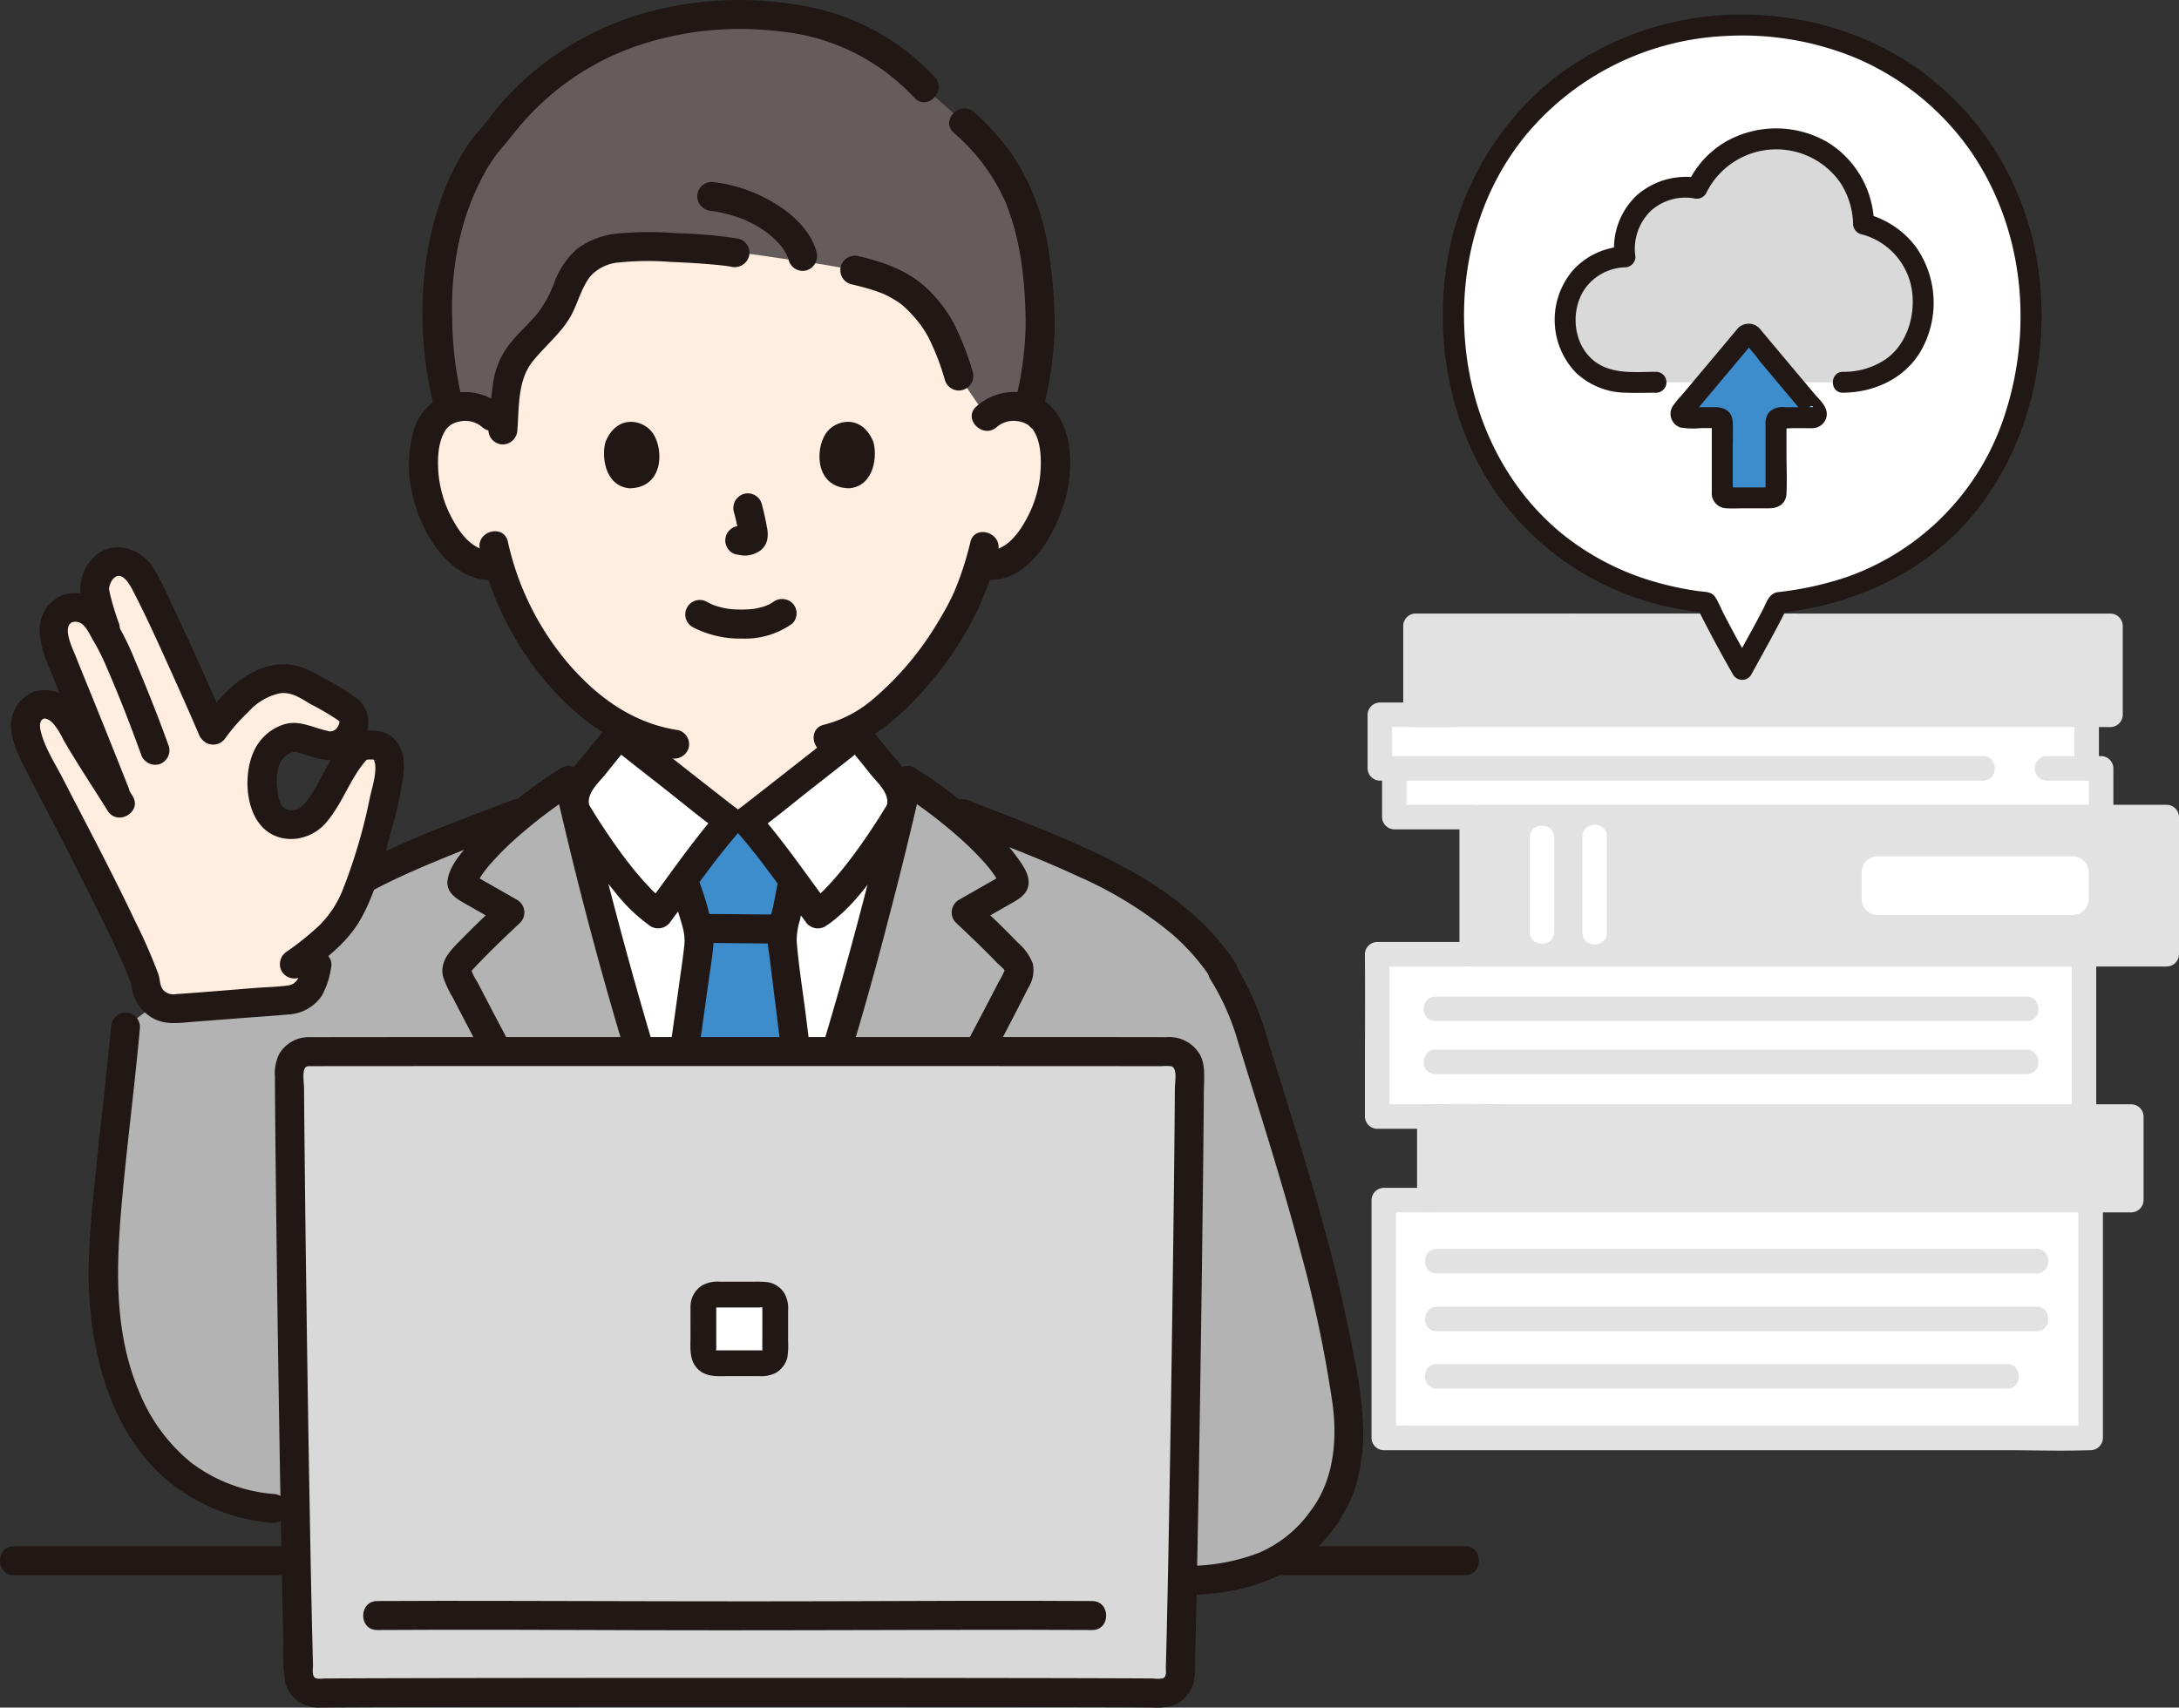 <svg height="282.733" viewBox="0 0 360.709 282.733" width="360.709" xmlns="http://www.w3.org/2000/svg"><rect x="0" y="0" width="360.709" height="282.733" fill="#333333" stroke="none"/><g transform="translate(0 -16.573)"><path d="m163.32 85.57a6.4 6.4 0 0 1 4.624-1.693 5.937 5.937 0 0 1 5.332 2.962c1.812 3.142 1.735 8.932.519 12.514-.861 2.537-2.272 6.418-5.673 9.2a7.048 7.048 0 0 1 -5.436 1.569l-.522-.088a41.508 41.508 0 0 1 -1.87 5.077c-1.372 3.723-8.907 16.712-18.473 21.916v4.2c-.794.643-16.991 13.414-18.219 14.284h-2.853c-1.228-.87-17.425-13.641-18.219-14.284v-4.52a38.306 38.306 0 0 1 -10.73-9.266 48.621 48.621 0 0 1 -9.23-17.413 6.918 6.918 0 0 1 -5.882-1.474c-3.4-2.783-4.812-6.664-5.674-9.2-1.216-3.582-1.292-9.372.52-12.514a5.935 5.935 0 0 1 5.331-2.962 6.4 6.4 0 0 1 4.624 1.693s-4.825-38.443 39.7-38.443c52.76-.001 42.131 38.442 42.131 38.442z" fill="#ffede0"/><path d="m166.62 45.119a36.6 36.6 0 0 0 -7.038-8.258l-6.534-5.808c-8.47-9.438-19.729-12.047-30.825-12.047a50.287 50.287 0 0 0 -31.123 10.232 45.41 45.41 0 0 0 -8.773 9.135c-5.692 5.567-10.227 17.727-9.89 29.786a63.247 63.247 0 0 0 1.988 16.187 7.47 7.47 0 0 1 2.439-.469 6.4 6.4 0 0 1 4.624 1.693l1.833 1.285a68.346 68.346 0 0 1 .8-7.351c.851-5.167 6.213-7.549 8.492-12.162 1.312-2.658 2.093-5.763 4.339-7.654a11.126 11.126 0 0 1 6.123-2.136 111.373 111.373 0 0 1 18.586.858c3.226.181 6.353.825 10.954 1.411 2.5.318 7.124 1.134 8.894 1.489 6.961 1.6 9.629 3.339 13.125 8.076 1.34 1.815 2.766 5.128 4.086 9.44l4.6 6.744a6.4 6.4 0 0 1 4.624-1.693 7.563 7.563 0 0 1 2.268.406 52.562 52.562 0 0 0 1.928-16.124c-.45-10.659-2.207-17.559-5.52-23.04z" fill="#645d5c"/><g fill="#211715"><path d="m114.649 120.4a16.991 16.991 0 0 0 8.188 1.9 13.383 13.383 0 0 0 8.325-2.482 2.4 2.4 0 0 0 0-3.394 2.475 2.475 0 0 0 -3.394 0c.744-.58.234-.183.042-.061-.161.1-.327.2-.5.288-.224.117-.779.249-.107.074-.231.06-.457.175-.685.248a12.822 12.822 0 0 1 -1.917.438c.358-.057.127-.018-.1 0-.188.018-.376.034-.565.046q-.68.044-1.362.038-.61 0-1.22-.044-.279-.018-.558-.046c-.085-.009-.767-.128-.187-.018a17.7 17.7 0 0 1 -1.79-.4c-.251-.075-.5-.165-.743-.249-.585-.2.429.212-.1-.037-.307-.145-.609-.3-.91-.454a2.4 2.4 0 1 0 -2.422 4.144z"/><path d="m121.474 101.3a37.7 37.7 0 0 1 .887 4.057l-.086-.638a2.44 2.44 0 0 1 .015.56l.086-.638a1.307 1.307 0 0 1 -.062.252l.242-.574a.979.979 0 0 1 -.089.162l.376-.486a.866.866 0 0 1 -.133.131l.486-.375a2.663 2.663 0 0 1 -.321.17l.573-.242a2.324 2.324 0 0 1 -.542.158l.638-.086a2.106 2.106 0 0 1 -.508 0l.638.086c-.192-.027-.38-.073-.572-.1a1.823 1.823 0 0 0 -.957-.043 1.784 1.784 0 0 0 -.892.285 2.4 2.4 0 0 0 -.861 3.284 2.294 2.294 0 0 0 1.434 1.1c.465.063.916.18 1.389.2a4.486 4.486 0 0 0 2.082-.5 3.074 3.074 0 0 0 1.684-2.019 4.932 4.932 0 0 0 -.019-2.139c-.221-1.307-.523-2.6-.859-3.885a2.4 2.4 0 0 0 -2.953-1.676 2.447 2.447 0 0 0 -1.676 2.953z"/><path d="m100.245 89.721c-.678 2.2-.236 7.266 3.935 7.7 5.513-.033 5.807-6.156 3.951-9.035-1.52-2.361-5.988-3.341-7.886 1.335z"/><path d="m144.564 89.721c.677 2.2.236 7.267-3.935 7.7-5.513-.033-5.807-6.156-3.951-9.036 1.522-2.36 5.987-3.34 7.886 1.336z"/><path d="m83.185 83.873a9.346 9.346 0 0 0 -10.2-1.5 8.926 8.926 0 0 0 -4.641 6.027c-1.614 6-.082 12.974 3.337 18.1 2.316 3.471 5.983 6.616 10.442 6.026a2.479 2.479 0 0 0 2.4-2.4c0-1.165-1.106-2.571-2.4-2.4-3.33.441-5.589-2.249-7.066-4.915a19.351 19.351 0 0 1 -2.457-7.657c-.2-2.472-.188-5.532 1.342-7.627.1-.132.076-.106-.055.078q.15-.174.313-.334c.047-.042.531-.427.305-.268a3.946 3.946 0 0 1 1.614-.648 4.266 4.266 0 0 1 3.671.912c2.294 2.057 5.7-1.326 3.394-3.394z"/><path d="m165.017 87.267a4.26 4.26 0 0 1 3.491-.95 4.081 4.081 0 0 1 1.792.683c-.145-.1.83.86.506.444 1.6 2.064 1.6 5.236 1.4 7.707a19.353 19.353 0 0 1 -2.37 7.5c-1.473 2.717-3.759 5.522-7.152 5.073a2.411 2.411 0 0 0 -2.4 2.4 2.461 2.461 0 0 0 2.4 2.4c7.3.967 11.8-7.073 13.565-12.979 1.563-5.23 1.546-13.307-3.526-16.686a9.3 9.3 0 0 0 -11.1 1.015c-2.3 2.067 1.1 5.452 3.394 3.394z"/><path d="m160.622 106.393a51.3 51.3 0 0 1 -2.773 8.417c-.135.339.234-.487-.007.007-.082.169-.156.342-.237.512-.2.423-.413.84-.631 1.255-.5.955-1.042 1.892-1.6 2.814a50.742 50.742 0 0 1 -10.911 12.982 19.975 19.975 0 0 1 -8.056 4.186c-3.007.7-1.734 5.328 1.277 4.629 6.259-1.454 11.478-6 15.569-10.758a56.212 56.212 0 0 0 8.706-13.127c.156-.344.3-.692.446-1.04.042-.1.249-.6.11-.274-.145.341.012-.015.037-.07.138-.305.265-.616.393-.926q.263-.633.5-1.275a40.823 40.823 0 0 0 1.8-6.056c.623-3.014-4-4.3-4.628-1.276z"/><path d="m79.441 107.524a51.711 51.711 0 0 0 11.219 22.276c5.319 6.173 12.173 11.078 20.379 12.3a2.479 2.479 0 0 0 2.953-1.676 2.418 2.418 0 0 0 -1.677-2.952c-7.491-1.114-13.4-5.428-18.261-11.064a46.675 46.675 0 0 1 -9.985-20.155c-.683-3.011-5.312-1.737-4.628 1.276z"/><path d="m154.745 29.356a38.51 38.51 0 0 0 -22.007-11.856 58.233 58.233 0 0 0 -25.7 1.132 50.189 50.189 0 0 0 -21.538 12.346 46.893 46.893 0 0 0 -4.525 5.178c-1.071 1.427-2.335 2.691-3.362 4.168a41.087 41.087 0 0 0 -5.319 11.446c-3.171 10.374-3.012 22.126-.348 32.6.761 2.991 5.392 1.723 4.629-1.276a60.9 60.9 0 0 1 -1.722-13.884 51.755 51.755 0 0 1 1.19-12.887 41.826 41.826 0 0 1 4.225-11.2 24 24 0 0 1 2.712-3.952c1.254-1.439 2.382-2.969 3.646-4.4a44.243 44.243 0 0 1 18.847-12.614 53.238 53.238 0 0 1 23.478-2.4 34.928 34.928 0 0 1 22.4 10.989c2.081 2.292 5.468-1.111 3.394-3.394z"/><path d="m172.658 84.369a60.52 60.52 0 0 0 1.916-12.949 75.379 75.379 0 0 0 -.865-12.4 38.7 38.7 0 0 0 -6.074-16.74 42.262 42.262 0 0 0 -6.356-7.116c-2.282-2.073-5.687 1.312-3.394 3.394a32.243 32.243 0 0 1 8.612 11.6c2.489 6.12 3.2 12.99 3.285 19.544a53.258 53.258 0 0 1 -1.752 13.389c-.734 3 3.893 4.279 4.628 1.276z"/><path d="m122.3 56.1a77.392 77.392 0 0 0 -10.1-.912 58.886 58.886 0 0 0 -9.512.011 13.584 13.584 0 0 0 -7.131 2.554 13.974 13.974 0 0 0 -3.835 5.7 18.927 18.927 0 0 1 -2.922 5.247c-1.322 1.517-2.83 2.863-4.1 4.425a13.407 13.407 0 0 0 -3.042 6.675c-.4 2.643-.6 5.294-.812 7.957a2.421 2.421 0 0 0 2.4 2.4 2.448 2.448 0 0 0 2.4-2.4c.29-3.693.038-8.138 2.422-11.2 2.266-2.916 5.275-5.09 6.866-8.523.878-1.894 1.5-4.081 2.812-5.74a7.146 7.146 0 0 1 4.81-2.272 47.493 47.493 0 0 1 8.508-.079c1.918.074 3.835.179 5.748.327.879.068 1.758.146 2.634.241.186.021 1.105.136.634.07q.472.066.942.15a2.467 2.467 0 0 0 2.952-1.676 2.419 2.419 0 0 0 -1.674-2.955z"/><path d="m140.87 63.625c1.2.278 2.394.581 3.567.956.47.15.935.311 1.4.488.1.038.8.339.312.121.186.084.373.168.557.257a17.234 17.234 0 0 1 2.246 1.325c.507.345-.17-.166.19.141.146.123.294.243.437.368.343.3.672.617.99.944.335.346.657.705.969 1.073.14.165.279.333.416.5.049.061.427.542.185.228a16.686 16.686 0 0 1 1.577 2.451 40.205 40.205 0 0 1 2.694 6.985 2.4 2.4 0 0 0 4.629-1.276 47.867 47.867 0 0 0 -3.178-8.131 23.093 23.093 0 0 0 -3.9-5.226c-3.205-3.3-7.419-4.815-11.812-5.835a2.4 2.4 0 0 0 -1.276 4.629z"/><path d="m135.18 58.388c-.649-2.763-2.8-5.133-4.975-6.829a25.078 25.078 0 0 0 -12.385-4.865 2.4 2.4 0 0 0 -2.4 2.4 2.475 2.475 0 0 0 2.4 2.4c-.361-.048.412.068.5.083q.427.072.852.16.7.144 1.4.329a24.113 24.113 0 0 1 2.757.925c-.468-.188.1.047.2.092q.327.149.648.309c.384.191.763.394 1.134.609q.531.308 1.041.648c.176.118.351.239.523.363.112.081.553.421.079.048a16.637 16.637 0 0 1 1.594 1.419q.316.323.612.664c.109.127.209.262.321.386.1.106-.321-.462 0 .007a11.125 11.125 0 0 1 .832 1.371 1.882 1.882 0 0 0 .14.3c-.318-.413-.169-.464-.085-.185.065.214.139.422.19.641a2.422 2.422 0 0 0 2.942 1.677 2.451 2.451 0 0 0 1.676-2.952z"/><path d="m2.318 277.381h240.172c3.089 0 3.094-4.8 0-4.8h-240.172c-3.088 0-3.093 4.8 0 4.8z"/></g><path d="m202.387 177.11c-8.906-13.531-26.263-19.233-46.056-27-2.209-1.711-4.361-3.213-6.1-4.327-4.222 18.749-9.739 38.8-15.675 57.029-4.4 13.507-5.846 18.091-11.473 31.976h-1.815c-5.627-13.885-7.075-18.469-11.473-31.976-5.936-18.23-11.453-38.28-15.675-57.029-1.9 1.217-4.291 2.9-6.713 4.806-19.283 7.527-36.107 13.269-44.832 26.521 0 0-7.807 2.517-15.085 4.406l-6.712 5.112c-1.091 12.266-2.881 24.626-3.6 36.967-1.122 19.186 6.013 40.77 28.073 42.731h17.2v11.912h134.066a33.58 33.58 0 0 0 14.778-3.257c3.539-1.814 6.2-4.9 8.53-8.123 3.352-4.651 3.933-12.74 3.085-18.41-3.249-21.722-9.732-40.613-16.15-61.618a34.6 34.6 0 0 0 -4.315-9.3" fill="#b3b3b3"/><path d="m121.268 234.792c-5.627-13.885-7.075-18.469-11.473-31.976-5.45-16.738-10.546-35.008-14.612-52.4a5.972 5.972 0 0 1 1.343-4.919c1.829-2.118 4.134-5.183 6-7.274.794.643 16.991 13.414 18.219 14.284h2.855c1.228-.87 17.425-13.641 18.219-14.284 1.87 2.091 4.175 5.156 6 7.274a5.968 5.968 0 0 1 1.343 4.919c-4.065 17.39-9.162 35.66-14.612 52.4-4.4 13.507-5.846 18.091-11.473 31.976z" fill="#fff"/><path d="m116.377 222.276c1.3 3.514 2.809 7.378 4.891 12.516h1.815c5.18-12.783 6.818-17.683 10.478-28.918-1.775-15.214-4.122-33.306-4.122-33.839a12.634 12.634 0 0 1 .436-2.842q.163-.638.294-1.274c.468-2.113.554-3.2 1.1-5.433l.033-.11c-2.612-3.523-5.773-7.7-7.7-9.867h-2.853c-1.909 2.148-5.032 6.273-7.633 9.777.148.414.243.684.243.684a27.76 27.76 0 0 1 1.336 4.344 18.1 18.1 0 0 1 1.055 5.033c.015.9-2.454 18.05-4.744 34.189 2.071 6.354 3.503 10.685 5.371 15.74z" fill="#3d8dcc"/><path d="m109.444 234.178c-10.144-17.578-20.164-35.235-29.509-53.251q-.471-.907-.939-1.817a7.98 7.98 0 0 1 -.928-1.808c-.022-.13-.412.468.24-.255.425-.472.87-.926 1.311-1.382 2.1-2.173 4.29-4.253 6.493-6.32a2.422 2.422 0 0 0 -.486-3.769l-3.871-2.21-1.721-.982-1.075-.613-.43-.246q-.436-.283 0 .088l.328 1.211c-.012.281-.031.1.094-.062a6.02 6.02 0 0 0 .349-.6c.2-.337.423-.665.649-.987a21.358 21.358 0 0 1 1.556-1.92 50.781 50.781 0 0 1 4.561-4.446 79.641 79.641 0 0 1 9.262-6.944l-3.528-1.435a653.725 653.725 0 0 0 20.683 72.113c1.993 5.692 4.2 11.3 6.465 16.892a2.476 2.476 0 0 0 2.952 1.676 2.416 2.416 0 0 0 1.676-2.953c-8.865-21.895-15.861-44.579-21.868-67.412q-2.825-10.746-5.277-21.592a2.418 2.418 0 0 0 -3.525-1.434 75.89 75.89 0 0 0 -13.968 11.243c-1.792 1.887-4.34 4.476-4.82 7.141-.438 2.425 1.741 3.431 3.491 4.43l5.591 3.192-.486-3.77c-2.028 1.9-4.046 3.818-5.993 5.806-1.762 1.8-4.087 3.771-3.354 6.585a17.377 17.377 0 0 0 1.585 3.392q.941 1.825 1.892 3.645 1.824 3.489 3.68 6.96c5.127 9.594 10.417 19.1 15.784 28.563q4.462 7.868 8.989 15.7c1.543 2.675 5.692.26 4.144-2.423z" fill="#211715"/><path d="m139.051 236.6c10.739-18.614 21.478-37.29 31.172-56.476a5.436 5.436 0 0 0 .73-4.062 8.76 8.76 0 0 0 -2.5-3.449c-2.2-2.3-4.5-4.488-6.823-6.663l-.486 3.77 5.591-3.192c1.685-.962 3.674-1.833 3.534-4.111-.088-1.439-1.164-2.912-2-4.045a35.626 35.626 0 0 0 -2.864-3.415 75.856 75.856 0 0 0 -13.968-11.243 2.418 2.418 0 0 0 -3.525 1.434 653.749 653.749 0 0 1 -20.683 72.113c-1.993 5.692-4.2 11.3-6.465 16.891a2.416 2.416 0 0 0 1.676 2.953 2.459 2.459 0 0 0 2.952-1.676 557.271 557.271 0 0 0 21.868-67.413q2.828-10.749 5.28-21.592l-3.525 1.435a79.556 79.556 0 0 1 9.262 6.944 51.489 51.489 0 0 1 4.446 4.318 21.915 21.915 0 0 1 1.583 1.924c.231.322.454.652.663.989.122.2.226.415.357.606.093.138.177.563.16.183l.328-1.211c.191-.37.169-.161-.212.035-.365.188-.718.41-1.075.614l-1.936 1.1-3.871 2.21a2.422 2.422 0 0 0 -.485 3.769c1.912 1.794 3.815 3.6 5.658 5.465q.586.6 1.165 1.2c.324.338 1.17.952 1.3 1.387.036.12.008-.361-.081-.093a13.842 13.842 0 0 1 -.929 1.808q-3.438 6.673-7 13.282-7.29 13.547-14.922 26.907-4.233 7.455-8.523 14.879c-1.547 2.681 2.6 5.1 4.144 2.423z" fill="#211715"/><path d="m128.817 167.99c-4.221 0-8.442-.088-12.664-.09a2.4 2.4 0 1 0 0 4.8c4.222 0 8.443.088 12.664.09a2.4 2.4 0 0 0 0-4.8z" fill="#211715"/><path d="m128.953 161.848c-.393 1.654-.655 3.332-1 4.995a22.234 22.234 0 0 0 -.907 5.239c.043 1.145.266 2.307.406 3.443.737 5.974 1.491 11.945 2.223 17.92q.764 6.239 1.5 12.48a2.473 2.473 0 0 0 2.4 2.4 2.415 2.415 0 0 0 2.4-2.4q-1.238-10.6-2.572-21.19c-.511-4.1-1.2-8.227-1.524-12.351a11.462 11.462 0 0 1 .521-3.4c.439-1.944.729-3.917 1.19-5.857.714-3-3.914-4.285-4.629-1.276z" fill="#211715"/><path d="m113.433 206.381c1.259-8.865 2.538-17.727 3.763-26.6.318-2.3.718-4.62.914-6.94a13.012 13.012 0 0 0 -.564-4.365 43.8 43.8 0 0 0 -2.114-6.721 2.418 2.418 0 0 0 -3.284-.861 2.459 2.459 0 0 0 -.861 3.284 19.457 19.457 0 0 1 .887 3.03c.266 1.006.615 1.988.861 3a8.058 8.058 0 0 1 .252 2.844c-.266 2.394-.506 3.913-.852 6.4-1.187 8.552-2.417 17.1-3.63 25.646a2.482 2.482 0 0 0 1.676 2.953 2.417 2.417 0 0 0 2.952-1.677z" fill="#211715"/><path d="m100.833 136.528c-1.135 1.281-2.2 2.616-3.277 3.95-1.118 1.391-2.379 2.724-3.4 4.19a7.412 7.412 0 0 0 -.609 7.863 89.594 89.594 0 0 0 8.135 11.587 28.094 28.094 0 0 0 6.076 5.855 2.458 2.458 0 0 0 3.283-.861c3.742-5 7.263-10.22 11.4-14.906a2.446 2.446 0 0 0 -.486-3.769c-.141-.1-.278-.207-.416-.311-.167-.126-.982-.756-.369-.281q-1.077-.833-2.148-1.672-2.984-2.328-5.957-4.67c-2.951-2.32-5.921-4.619-8.843-6.975a2.472 2.472 0 0 0 -3.394 0 2.416 2.416 0 0 0 0 3.394c2.99 2.412 6.03 4.764 9.051 7.139 3.2 2.514 6.345 5.15 9.654 7.52l-.486-3.769c-4.407 4.991-8.165 10.554-12.151 15.877l3.283-.861a16.463 16.463 0 0 1 -2.723-2.4c-1.048-1.092-2.028-2.25-2.972-3.433-1.775-2.227-3.4-4.576-4.961-6.96-.554-.847-1.1-1.7-1.62-2.568a7.052 7.052 0 0 1 -.471-.81c-.111-.259.036-.014.048.077a2.823 2.823 0 0 1 .008-.8c.255-1.637 1.692-2.87 2.684-4.1 1.333-1.652 2.642-3.323 4.05-4.912 2.046-2.305-1.336-5.712-3.389-3.394z" fill="#211715"/><path d="m140.124 139.922c1.408 1.589 2.717 3.26 4.05 4.912.99 1.226 2.429 2.464 2.684 4.1a2.991 2.991 0 0 1 .018.785c0-.013.159-.343.038-.062a7.2 7.2 0 0 1 -.471.81c-.521.867-1.066 1.721-1.619 2.568-1.557 2.384-3.187 4.733-4.962 6.96-.944 1.183-1.923 2.341-2.972 3.433a16.463 16.463 0 0 1 -2.723 2.4l3.283.861c-3.986-5.323-7.744-10.886-12.151-15.877l-.485 3.769c3.308-2.371 6.454-5.006 9.653-7.52 3.021-2.375 6.061-4.727 9.051-7.139a2.415 2.415 0 0 0 0-3.394 2.456 2.456 0 0 0 -3.394 0c-2.922 2.356-5.892 4.655-8.843 6.975q-2.975 2.339-5.956 4.67-1.074.839-2.149 1.672c.613-.475-.2.155-.369.281-.138.1-.275.21-.416.311a2.446 2.446 0 0 0 -.486 3.769c4.138 4.686 7.659 9.908 11.4 14.906a2.446 2.446 0 0 0 3.283.861c4.372-2.87 7.608-7.574 10.548-11.8 1.186-1.705 2.338-3.439 3.411-5.219a7.327 7.327 0 0 0 .241-7.242 23.657 23.657 0 0 0 -3.349-4.432c-1.289-1.6-2.559-3.214-3.922-4.752-2.051-2.317-5.435 1.088-3.393 3.394z" fill="#211715"/><path d="m44.647 178.322c6.844-10.291 18.888-15.665 29.949-20.15 3.867-1.568 7.766-3.058 11.657-4.567a2.471 2.471 0 0 0 1.676-2.953 2.418 2.418 0 0 0 -2.952-1.676c-12.9 5-26.879 9.6-37.452 18.879a40.624 40.624 0 0 0 -7.025 8.045c-1.715 2.579 2.44 4.985 4.145 2.423z" fill="#211715"/><path d="m204.459 175.9c-7.5-11.276-20.107-17.171-32.249-22.124-4.053-1.654-8.144-3.216-12.225-4.8a2.419 2.419 0 0 0 -2.953 1.676 2.457 2.457 0 0 0 1.677 2.953c6.6 2.558 13.244 5.032 19.661 8.026a65.607 65.607 0 0 1 15.544 9.506 35.984 35.984 0 0 1 6.4 7.185c1.7 2.56 5.862.159 4.145-2.423z" fill="#211715"/><path d="m200.372 178.738a40.191 40.191 0 0 1 4.5 10.107c1.223 3.986 2.467 7.965 3.7 11.948 2.426 7.835 4.81 15.686 6.881 23.624a205.554 205.554 0 0 1 5.147 24.669c.8 6.053.157 12.68-3.64 17.641a20.3 20.3 0 0 1 -8.421 6.892 32.917 32.917 0 0 1 -12.018 2.219c-3.088.02-3.1 4.82 0 4.8 7.674-.05 15.811-2.02 21.339-7.637a26.159 26.159 0 0 0 6.149-9.125 30.942 30.942 0 0 0 1.652-10.721 68.6 68.6 0 0 0 -1.527-11.921c-.781-4.273-1.694-8.522-2.711-12.746-2.041-8.484-4.5-16.859-7.059-25.2-1.469-4.787-2.968-9.564-4.442-14.349a50.4 50.4 0 0 0 -5.4-12.625c-1.656-2.6-5.812-.192-4.145 2.423z" fill="#211715"/><path d="m54.98 147.006c.252-.458.5-.929.767-1.416 1.344-2.482 2.657-4.865 3.99-5.439a5.232 5.232 0 0 1 3.538.178 4.2 4.2 0 0 1 1.213 3.41 56.3 56.3 0 0 1 -1.952 9.448c-1.273 4.689-2.281 9.053-4.41 13.429-1.735 3.565-4.418 5.855-7.478 8.143-.025.756-.047 1.453-.047 1.453a45.356 45.356 0 0 1 -.741 5.709c-7.817 1-20.133 1.728-25.521 2.022-.006-1.781-.114-3.341-.188-4.558v-.028c-.221-1.573-5.421-12.715-8.74-18.716-2.8-5.984-5.671-11.1-8.633-17a26.724 26.724 0 0 1 -2.24-4.95c-.435-1.668-.538-2.859.45-4.269a3.173 3.173 0 0 1 4.277-.712 7.214 7.214 0 0 1 2.808 3.29c2.369 4.167 4.9 7.938 7.416 11.959l-.466-1.178-2.73-6.907c-.913-2.3-5.687-13.975-6.459-15.967-.639-1.651-1.3-3.973-.568-5.715a3.536 3.536 0 0 1 1.83-1.854 5.085 5.085 0 0 1 2.364-.058c2.113.466 2.868 2.268 4.284 4.51l.352.558-.669-1.787a29.421 29.421 0 0 1 -1.783-6.642c.106-1.767 1.4-3.955 3.355-4.31a4.353 4.353 0 0 1 4.445 2.391c1.748 3.018 8.44 17.635 11.808 25.564a30.472 30.472 0 0 1 4.468-5.126 11.058 11.058 0 0 1 7.4-3.533c2.278-.01 4.176 1.41 6.157 2.565 1.757 1.024 4.995 2.489 5.272 3.927a4.05 4.05 0 0 1 -3.988 4.659c-1.256-.041-3.914-1.077-5.138-1.357-1.6-.366-3.863.83-4.941 2.7s-1.07 3.535-.981 5.694c.066 1.587.535 3.69 1.678 4.792a4.682 4.682 0 0 0 6.349-.007 19.888 19.888 0 0 0 3.452-4.872z" fill="#ffede0"/><path d="m37.176 136q-4.142-9.7-8.672-19.225a59.442 59.442 0 0 0 -3.054-6.1c-2.251-3.6-7.292-4.955-10.317-1.407a7.3 7.3 0 0 0 -1.737 6.011 33.15 33.15 0 0 0 1.716 5.914 2.466 2.466 0 0 0 2.953 1.676 2.42 2.42 0 0 0 1.676-2.952 43.616 43.616 0 0 1 -1.447-4.657c-.082-.336-.156-.673-.225-1.012-.1-.465-.076.14-.026-.2a3.249 3.249 0 0 1 .565-1.475c1.367-1.787 2.738.536 3.344 1.7 2.516 4.839 4.731 9.849 6.972 14.82 1.4 3.1 2.773 6.2 4.107 9.324a2.415 2.415 0 0 0 3.284.861 2.465 2.465 0 0 0 .861-3.278z" fill="#211715"/><path d="m27.965 140.172q-2.653-7.34-5.73-14.524a42.228 42.228 0 0 0 -2.419-5.072c-1.664-2.785-3.335-5.476-6.871-5.777-3.906-.332-6.623 2.89-6.38 6.679a20.255 20.255 0 0 0 1.819 6.229c1.651 4.095 3.324 8.18 4.98 12.272 1.134 2.8 2.233 5.623 3.345 8.437a2.473 2.473 0 0 0 2.952 1.676 2.417 2.417 0 0 0 1.676-2.952q-3.4-8.6-6.887-17.16c-.647-1.594-1.3-3.188-1.934-4.785-.478-1.2-2.2-4.646-.668-5.552a1.71 1.71 0 0 1 1.574.144c.935.582 1.479 1.966 2.031 2.861a36.613 36.613 0 0 1 2.287 4.611c2.031 4.657 3.87 9.412 5.6 14.189a2.462 2.462 0 0 0 2.952 1.676 2.42 2.42 0 0 0 1.676-2.952z" fill="#211715"/><path d="m21.958 148.382c-1.6-2.564-3.247-5.1-4.848-7.656-1.5-2.394-2.727-5.116-4.512-7.307a6.6 6.6 0 0 0 -6.944-2.343 6.03 6.03 0 0 0 -3.772 6.443c.329 2.9 1.85 5.416 3.144 7.978 1.325 2.622 2.7 5.219 4.055 7.826 2.3 4.41 4.519 8.861 6.756 13.3q1.485 2.951 2.887 5.943.615 1.311 1.21 2.629.268.6.533 1.2.137.31.271.622c.03.069.306.722.149.346.23.549.456 1.1.657 1.662.068.191.119.394.194.581.339.839-.076-.884.036.091a6.928 6.928 0 0 0 3.847 5.621c2.039.973 4.157.607 6.309.44l8.815-.68c2.337-.181 4.68-.328 7.015-.542a7.118 7.118 0 0 0 5.54-3.136 13.94 13.94 0 0 0 1.487-4.461c.737-3-3.89-4.279-4.629-1.276-.388 1.579-.482 3.79-2.454 4.071-1.711.244-3.483.269-5.206.4-4.46.345-8.919.74-13.383 1.034a2.267 2.267 0 0 1 -2.123-.72c-.569-.7-.482-1.721-.771-2.562a85.7 85.7 0 0 0 -3.791-8.671c-3.813-8.043-8-15.919-12.077-23.828-1.275-2.472-2.957-5.026-3.609-7.747-.144-.6-.3-1.732.432-2.052.475-.208 1.262.393 1.565.691a12.7 12.7 0 0 1 1.742 2.767c.8 1.381 1.633 2.743 2.479 4.1 1.6 2.561 3.252 5.091 4.849 7.656 1.629 2.616 5.784.209 4.144-2.423z" fill="#211715"/><path d="m49.926 178.255c3.756-2.753 7.606-5.536 9.9-9.708 2.543-4.624 3.728-9.907 5.089-14.959a67.509 67.509 0 0 0 1.665-7.388c.337-2.212.556-4.4-.646-6.419-1.147-1.923-3.319-2.409-5.415-2.208-2.473.237-3.931 1.907-5.2 3.909-1.308 2.07-2.3 4.325-3.627 6.382-.9 1.4-2 3.169-3.794 2.847-1.492-.268-1.873-1.987-1.985-3.291-.161-1.864-.248-4.207 1.262-5.584 1.366-1.244 2.18-.671 3.836-.156 1.865.58 3.806 1.122 5.721.423 3.855-1.408 5.914-6.845 2.486-9.77a41.788 41.788 0 0 0 -5.78-3.563c-2.5-1.513-4.959-2.568-7.938-2.109-5.209.8-9.42 5.458-12.269 9.6a2.424 2.424 0 0 0 .861 3.284 2.449 2.449 0 0 0 3.284-.861 31.417 31.417 0 0 1 3.752-4.258 9.826 9.826 0 0 1 5.066-3.037c1.963-.359 3.563.771 5.168 1.739a45.157 45.157 0 0 1 4.462 2.6 1.712 1.712 0 0 1 .5.488.627.627 0 0 1 -.13-.348c-.008.062-.054.44.033.112a2.217 2.217 0 0 1 -.627 1.32 1.436 1.436 0 0 1 -1.261.336c.3.032-.487-.136-.6-.166-.485-.126-.963-.274-1.441-.422-1.766-.551-3.4-1.1-5.262-.547a8.24 8.24 0 0 0 -4.823 4.058c-1.828 3.54-1.734 9.354.851 12.532 2.793 3.433 7.937 2.98 10.742-.122 2.857-3.16 4.147-7.61 6.914-10.63-.108.118-.05.012.228-.006a6.164 6.164 0 0 1 .87.005c-.236-.035.353.074.344.084l.117.035a.478.478 0 0 1 -.48-.252c.066-.063.316.972.313.942.176 1.686-.477 3.714-.855 5.356a90.1 90.1 0 0 1 -4.609 15.627 17.5 17.5 0 0 1 -3.717 5.6 46.548 46.548 0 0 1 -5.431 4.38 2.473 2.473 0 0 0 -.861 3.284 2.418 2.418 0 0 0 3.284.861z" fill="#211715"/><path d="m18.378 186.628c-.767 8.55-1.851 17.068-2.689 25.611-.664 6.772-1.379 13.616-.812 20.421.877 10.54 4.361 21.74 12.623 28.857a31.169 31.169 0 0 0 17.746 7.209 2.417 2.417 0 0 0 2.4-2.4 2.452 2.452 0 0 0 -2.4-2.4 26.012 26.012 0 0 1 -13.679-5.244 29.056 29.056 0 0 1 -8.42-11.412c-4.525-10.443-3.886-21.907-2.848-33.056.858-9.206 2.052-18.377 2.878-27.586a2.418 2.418 0 0 0 -2.4-2.4 2.45 2.45 0 0 0 -2.4 2.4z" fill="#211715"/><path d="m122.4 196.271c-30.41.22-60.674.4-71.42.433a3.089 3.089 0 0 0 -3.08 3.1c.063 17.459.9 77.879 1.546 100.087a3.1 3.1 0 0 0 3.147 3c9.711-.15 39.789-.058 69.807.045 30.019-.1 60.1-.2 69.808-.045a3.094 3.094 0 0 0 3.146-3c.642-22.208 1.484-82.628 1.546-100.087a3.088 3.088 0 0 0 -3.08-3.1c-10.741-.037-41.005-.213-71.42-.433z" fill="#d9d9d9" transform="translate(0 -6)"/><path d="m50.984 194.3a5.662 5.662 0 0 0 -4.736 2.729 7.207 7.207 0 0 0 -.74 3.753q.012 2.5.034 4.991.054 6.782.136 13.562.2 17.438.475 34.873.263 16.882.606 33.764.073 3.407.156 6.813a31.816 31.816 0 0 0 .279 6.239 5.655 5.655 0 0 0 5.817 4.264c.626 0 1.252-.012 1.877-.016 5.172-.034 10.343-.041 15.515-.051q12.36-.024 24.719-.03 14.519-.011 29.036-.01 14.442 0 28.882.012 11.925.01 23.85.033c4.688.01 9.376.014 14.064.054a9.369 9.369 0 0 0 3.02-.267 5.545 5.545 0 0 0 3.609-3.828 15.411 15.411 0 0 0 .234-3.417q.178-6.645.305-13.293.356-17.374.6-34.75.257-17.025.448-34.052.066-6.211.114-12.424c.013-1.978.327-4.29-.652-6.078a5.888 5.888 0 0 0 -5.519-2.873q-6.6-.016-13.2-.014-11.656-.006-23.311-.008h-58.375q-12.86 0-25.719.007-8.731 0-17.461.011-2.032 0-4.066.008c-3.088.01-3.094 4.81 0 4.8 3.78-.013 7.56-.011 11.339-.014q10.8-.007 21.589-.009h56.663q13.222 0 26.444.006 9.716 0 19.43.01 2.869 0 5.737.007a9.238 9.238 0 0 1 1.638 0c1.16.225.671 2.661.665 3.607-.058 9.189-.173 18.377-.292 27.565q-.229 17.635-.525 35.269c-.171 10.079-.35 20.158-.6 30.236q-.036 1.393-.073 2.787c-.017.6.18 1.573-.443 1.872a4.813 4.813 0 0 1 -1.7.043q-2.719-.022-5.44-.029-9.516-.036-19.031-.042-13.1-.019-26.2-.023-14.466-.006-28.933 0-13.614 0-27.228.018-10.542.01-21.085.037-3.426.01-6.852.027-1.131.006-2.261.015c-.483 0-1.366.153-1.714-.142-.5-.421-.288-1.564-.3-2.169q-.038-1.414-.073-2.83-.081-3.23-.15-6.46-.168-7.711-.3-15.423-.318-17.622-.556-35.245-.211-15.21-.36-30.42-.024-2.586-.04-5.172c-.006-.813-.481-3.454.665-3.519 3.06-.176 3.08-4.977-.011-4.804z" fill="#211715" transform="translate(0 -6)"/><path d="m62.444 292.458c14.668-.091 29.337-.014 44 .031 17.77.055 35.538-.027 53.307-.054 7.016-.011 14.032-.021 21.048.023 3.09.019 3.093-4.781 0-4.8-14.336-.089-28.674-.013-43.01.032-17.947.057-35.893-.029-53.841-.055-7.169-.011-14.339-.022-21.508.023-3.088.019-3.094 4.819 0 4.8z" fill="#211715" transform="translate(0 -6)"/><path d="m100.293 89.721c-.8 2.2-.28 7.266 4.668 7.7 6.541-.033 6.889-6.156 4.687-9.035a5.577 5.577 0 0 0 -9.355 1.335z" fill="#fff" transform="translate(16.834 144.687)"/><path d="m113.306 239.864q-.005 2.5 0 5c0 1.882-.256 3.949 1.206 5.4 1.421 1.409 3.364 1.177 5.188 1.175h4.928a5.387 5.387 0 0 0 2.764-.52 4.049 4.049 0 0 0 1.938-2.542 12.9 12.9 0 0 0 .132-2.746v-5.044a5.113 5.113 0 0 0 -.61-2.859 4.02 4.02 0 0 0 -2.831-1.849 17.354 17.354 0 0 0 -2.315-.066h-5.5a5.187 5.187 0 0 0 -3.046.652 4.184 4.184 0 0 0 -1.855 3.393 2.146 2.146 0 0 0 2.131 2.131 2.177 2.177 0 0 0 2.131-2.131c.024-.542-.126.432.033-.069l-.089.223q.189-.3-.061.055c.14-.089.237-.112-.077.033.444-.2-.433.007.062-.039-.6.056.219.015.368.015h7a2.619 2.619 0 0 1 .773.007l-.248-.022c.227.074.2.059-.07-.041.437.178-.3-.178.055.047l-.142-.188c.115.205.112.178-.005-.089.154.484.044-.456.033.069-.006.271 0 .543 0 .813v2.032q0 2.1-.009 4.2a1.98 1.98 0 0 1 0 .5l.046-.24a1.943 1.943 0 0 1 -.082.308c.089-.089.061-.412 0-.089l.14-.189q-.256.238.075-.035c-.487.127.339-.056.012.013s.533.021.006.007c-.309-.009-.622 0-.928 0q-2.012-.005-4.025 0h-2.77a1.453 1.453 0 0 1 -.461-.006q.406.063.172 0c-.152-.047-.1-.026.146.066-.479-.2.366.242-.058-.044.165.234.186.253.059.056l.089.224-.047-.152q-.077-.355.011.083c-.064-.058 0-.581 0-.678q-.006-1.128-.007-2.257v-4.617a2.131 2.131 0 0 0 -4.262 0z" fill="#211715" transform="translate(1 -7.023)"/><path d="m252.266 206.3c.007.619.007 19.085.007 26.873h117v-26.873z" fill="#fff" transform="translate(-24.296 -31.731)"/><path d="m252.8 168.314v-8.87h117v8.869h2.395v8.068h-117v-8.068z" fill="#fff" transform="translate(-24.378 -24.524)"/><path d="m377.66 255.737v38.048h-117v-39.379h7.54" fill="#fff" transform="translate(-31.587 -39.13)"/><g fill="#e2e2e2"><path d="m375.26 255.368v38.048l2.031-2.031h-112.228c-1.508 0-3.07-.118-4.575 0-.066.005-.135 0-.2 0l2.031 2.031v-39.379l-2.031 2.031h7.543c2.613 0 2.617-4.062 0-4.062h-7.543a2.06 2.06 0 0 0 -2.031 2.031v39.379a2.06 2.06 0 0 0 2.031 2.031h102.6c4.728 0 9.484.155 14.21 0h.2a2.06 2.06 0 0 0 2.031-2.031v-38.048c0-2.614-4.062-2.618-4.062 0z" transform="translate(-31.217 -38.761)"/><path d="m270.678 279.337h99.263c2.613 0 2.617-4.062 0-4.062h-99.263c-2.613 0-2.617 4.062 0 4.062z" transform="translate(-32.826 -42.34)"/><path d="m270.678 268.017h99.263c2.613 0 2.617-4.062 0-4.062h-99.263c-2.613 0-2.617 4.062 0 4.062z" transform="translate(-32.826 -40.599)"/><path d="m270.678 290.552h94.385c2.613 0 2.618-4.062 0-4.062h-94.385c-2.613 0-2.617 4.062 0 4.062z" transform="translate(-32.826 -44.065)"/><path d="m269.57 251.891v-13.835h116.2v13.835z" transform="translate(-31.958 -36.615)"/><path d="m271.232 251.513v-13.835l-2.031 2.031h111.075c1.6 0 3.231.091 4.828 0 .1-.006.2 0 .3 0l-2.031-2.031v13.835l2.031-2.031h-104.648c-3.788 0-7.606-.14-11.391 0h-.165c-2.614 0-2.618 4.062 0 4.062h116.2a2.06 2.06 0 0 0 2.031-2.031v-13.835a2.06 2.06 0 0 0 -2.031-2.031h-101.377c-4.833 0-9.68-.111-14.511 0h-.312a2.06 2.06 0 0 0 -2.031 2.031v13.835c.001 2.618 4.063 2.618 4.063 0z" transform="translate(-32.588 -36.237)"/><path d="m388.142 207.2v24.212c0 2.614 4.062 2.618 4.062 0v-24.212c-.004-2.615-4.062-2.619-4.062 0z" transform="translate(-45.195 -31.567)"/><path d="m263.343 218.651h97.842c2.613 0 2.617-4.062 0-4.062h-97.842c-2.613 0-2.618 4.062 0 4.062z" transform="translate(-25.698 -33.006)"/><path d="m263.343 229.027h97.842c2.613 0 2.617-4.062 0-4.062h-97.842c-2.613 0-2.618 4.062 0 4.062z" transform="translate(-25.698 -34.602)"/><path d="m266.54 203.9h-14.64a2.059 2.059 0 0 0 -2.031 2.031c.06 6.813.007 13.624.007 20.441v6.428a2.061 2.061 0 0 0 2.031 2.031h14.639c2.613 0 2.617-4.062 0-4.062h-14.638l2.031 2.031v-24.146c0-.909.005-1.818 0-2.726l-2.031 2.031h14.639c2.613 0 2.617-4.062 0-4.062z" transform="translate(-23.928 -31.361)"/><path d="m259.769 142.041h115.047v14.724h-115.047z" transform="translate(-25.45 -21.847)"/><path d="m388.666 159.075v8.87a2.031 2.031 0 1 0 4.062 0v-8.87a2.031 2.031 0 1 0 -4.062 0z" transform="translate(-45.276 -24.155)"/><path d="m352.266 165.914h-99.835l2.031 2.031v-8.87l-2.031 2.031h11.8c2.613 0 2.617-4.062 0-4.062h-11.8a2.06 2.06 0 0 0 -2.031 2.031v8.87a2.06 2.06 0 0 0 2.031 2.031h99.835c2.614 0 2.618-4.062 0-4.062z" transform="translate(-24.009 -24.155)"/><path d="m253.228 169.557v8.068a2.06 2.06 0 0 0 2.031 2.031h12.816a2.031 2.031 0 0 0 0-4.062h-12.816l2.031 2.031v-8.068a2.031 2.031 0 1 0 -4.062 0z" transform="translate(-24.444 -25.767)"/><path d="m322.158 143.7h52.289l-2.031-2.031v14.731l2.031-2.031h-115.047l2.031 2.031v-14.728l-2.031 2.028h26.089c2.614 0 2.618-4.062 0-4.062h-26.089a2.06 2.06 0 0 0 -2.031 2.031v14.731a2.06 2.06 0 0 0 2.031 2.031h115.047a2.06 2.06 0 0 0 2.031-2.031v-14.728a2.06 2.06 0 0 0 -2.031-2.031h-52.289c-2.613 0-2.618 4.059 0 4.059z" transform="translate(-25.081 -21.478)"/><path d="m290.243 143.7h36.669c2.613 0 2.617-4.062 0-4.062h-36.669c-2.613.003-2.617 4.062 0 4.062z" transform="translate(-29.836 -21.478)"/><path d="m270.774 179.461h115.047v22.711h-115.047z" transform="translate(-27.143 -27.603)"/><path d="m270.4 181.123h115.052l-2.031-2.031v22.708l2.031-2.031h-115.052l2.031 2.031v-22.708c0-2.614-4.062-2.618-4.062 0v22.708a2.06 2.06 0 0 0 2.031 2.031h115.052a2.06 2.06 0 0 0 2.031-2.031v-22.708a2.06 2.06 0 0 0 -2.031-2.031h-115.052c-2.608 0-2.612 4.062 0 4.062z" transform="translate(-26.774 -27.233)"/></g><path d="m292.419 182.936v15.89c0 2.614 4.062 2.618 4.062 0v-.608c0-2.613-4.062-2.618-4.062 0v.608c0 2.614 4.062 2.618 4.062 0v-15.89c0-2.613-4.062-2.617-4.062 0z" fill="#fff" transform="translate(-30.472 -27.836)"/><path d="m282.114 183.1v15.618c0 2.614 4.062 2.618 4.062 0v-15.618c0-2.617-4.062-2.621-4.062 0z" fill="#fff" transform="translate(-28.887 -27.86)"/><path d="m389.367 189.79v4.41a2.649 2.649 0 0 1 -2.649 2.649h-32.295a2.645 2.645 0 0 1 -2.649-2.643c0-1.361 0-3.023 0-4.422a2.641 2.641 0 0 1 2.646-2.646h32.3a2.649 2.649 0 0 1 2.646 2.649z" fill="#fff" transform="translate(-43.601 -28.784)"/><path d="m382.943 171.588h8.957l-2.031-2.031v7.006a2.031 2.031 0 0 0 4.062 0v-7.006a2.06 2.06 0 0 0 -2.031-2.031h-8.959a2.031 2.031 0 0 0 0 4.062z" fill="#e2e2e2" transform="translate(-44.083 -25.767)"/><path d="m333.291 22.241c-8.341-11.941-22.225-19.841-39.221-19.841-28.251 0-47.791 21.9-47.791 47.507v.468c.2 26.321 17.3 45.005 41.841 47.609 1.977 3.948 3.6 6.976 5.958 11.105 2.237-4.1 4.055-7.267 5.948-11.083 14.764-1.476 26.449-8.468 33.65-19.238 5.3-7.844 8.2-17.692 8.2-28.862a48.146 48.146 0 0 0 -8.585-27.665z" fill="#fff" transform="translate(-5.679 18.333)"/><path d="m283.851 40.3a10.18 10.18 0 0 0 -2.135 6.289 12.383 12.383 0 0 0 .093 1.443 10.141 10.141 0 0 0 -9.909 10.279c0 6.207 4.324 10.484 10.355 10.484h35.637c8.024 0 13.265-5.528 13.265-13.431a12.958 12.958 0 0 0 -9.857-12.774 14.524 14.524 0 0 0 -27.578-5.914 10.987 10.987 0 0 0 -1.867-.167 9.974 9.974 0 0 0 -8.004 3.791z" fill="#d9d9d9" transform="translate(-12.809 11.068)"/><path d="m317.226 69.855c5.512-.04 10.846-2.651 13.336-7.745a16.067 16.067 0 0 0 -1.2-16.31 14.836 14.836 0 0 0 -8.265-5.557l1.272 1.67a16.212 16.212 0 0 0 -7.6-13.476 16.948 16.948 0 0 0 -16.864-.193 15.769 15.769 0 0 0 -6.344 6.881l1.956-.794a12.341 12.341 0 0 0 -10.365 2.794 11.993 11.993 0 0 0 -3.742 10.232l1.732-1.732a12.132 12.132 0 0 0 -8.542 3.875 12.641 12.641 0 0 0 .32 16.937 12.139 12.139 0 0 0 8.166 3.411c1.744.072 3.5.01 5.244.01a1.733 1.733 0 0 0 0-3.464c-3.3 0-6.9.457-9.8-1.443-3.886-2.551-4.6-8.379-2.114-12.175a8.475 8.475 0 0 1 6.721-3.681 1.747 1.747 0 0 0 1.732-1.732 8.8 8.8 0 0 1 2.543-7.614 8.588 8.588 0 0 1 7.179-2.072 1.786 1.786 0 0 0 1.957-.794 12.926 12.926 0 0 1 22.242-1.8 13.069 13.069 0 0 1 2.11 6.837 1.772 1.772 0 0 0 1.272 1.671 11.341 11.341 0 0 1 8.505 9.584c.522 4.186-.98 8.818-4.468 11.2a12.347 12.347 0 0 1 -6.982 2.021c-2.229.017-2.237 3.481 0 3.464z" fill="#211715" transform="translate(-12.143 11.739)"/><path d="m309.187 73.442c-2.572 3.065-8.227 9.808-10.593 12.625a.629.629 0 0 0 .48 1.036h5.588a.63.63 0 0 1 .63.633v12.012a.633.633 0 0 0 .633.633h7.635a.633.633 0 0 0 .633-.633v-12.012a.633.633 0 0 1 .633-.633h5.43a.634.634 0 0 0 .485-1.041l-10.587-12.617a.629.629 0 0 0 -.966 0z" fill="#3d8dcc" transform="translate(-20.197 -1.376)"/><path d="m307.3 71.568-7.549 9-1.791 2.132a15.387 15.387 0 0 0 -1.579 1.936 2.388 2.388 0 0 0 1.357 3.451 13.1 13.1 0 0 0 3.356.1h2.252a1.232 1.232 0 0 0 .4 0c.455-.188-1.022-.8-.843-1.09-.072.115 0 .5 0 .631v11a2.5 2.5 0 0 0 2.433 2.735c1.036.051 2.089 0 3.126 0h3.94c1.523 0 2.78-.751 2.866-2.421.115-2.237 0-4.516 0-6.759v-3.883a6.623 6.623 0 0 0 0-1.09c-.009-.049.027-.161 0-.2.226.366-1.692.938-.883 1.083a9.987 9.987 0 0 0 1.713 0h2.146c.433 0 .874.022 1.307 0a2.391 2.391 0 0 0 2.389-2.19c.084-1.461-1.258-2.555-2.127-3.59l-2.875-3.424-5.869-6.995a2.477 2.477 0 0 0 -3.761-.415 1.746 1.746 0 0 0 0 2.45 1.77 1.77 0 0 0 2.449 0l.173-.144-.764.445h-.3l-.764-.445a24.567 24.567 0 0 1 2.7 3.162l2.647 3.155 2.647 3.154 1.381 1.645.577.686.345.411q.427.593.076-.094l.237-.874c.536-1.148 1.227-.33.771-.4a2.565 2.565 0 0 0 -.372 0h-4.092a3.2 3.2 0 0 0 -2.585.766 2.835 2.835 0 0 0 -.631 2.079v10.385c0 .234-.128.917 0 1.122-.086-.137 1.269-.987 1.05-1.083-.054-.024-.144.009-.2 0a6.18 6.18 0 0 0 -.938 0h-5.566a5.335 5.335 0 0 0 -.744 0c-.684.1.852 1.63.966 1.01a8.2 8.2 0 0 0 0-1.4v-5.683c0-1.578.072-3.175 0-4.754-.079-1.711-1.326-2.454-2.911-2.454h-4.587q-.722-.061.438.4l.236.874c.022.168-.548.758-.131.345.079-.077.144-.172.216-.257l.53-.632 1.294-1.542 2.927-3.489 5.375-6.4a1.78 1.78 0 0 0 0-2.45 1.747 1.747 0 0 0 -2.458.001z" fill="#211715" transform="translate(-19.537 -.728)"/><path d="m334.108 20.7a48.269 48.269 0 0 0 -14.839-13.821 50.113 50.113 0 0 0 -20.393-6.595 50.736 50.736 0 0 0 -37.329 10.816 49.13 49.13 0 0 0 -17.263 31.707c-1.615 12.518 1.17 26.047 8.444 36.456a47.133 47.133 0 0 0 29.8 19.06c1.626.314 3.268.547 4.914.722l-1.5-.858q2.828 5.636 5.958 11.105a1.747 1.747 0 0 0 2.991 0c2.008-3.681 4.08-7.328 5.949-11.083l-1.5.858c12.6-1.293 24.66-6.749 32.693-16.768 8.719-10.876 12.219-25.554 10.5-39.3a49.911 49.911 0 0 0 -8.422-22.299 1.777 1.777 0 0 0 -2.37-.621 1.747 1.747 0 0 0 -.621 2.37c8.771 12.63 10.506 29.012 5.83 43.547a42.176 42.176 0 0 1 -26.3 27.136 54.314 54.314 0 0 1 -11.3 2.475c-1.508.182-1.9 1.674-2.511 2.859q-.751 1.451-1.533 2.887c-1.123 2.071-2.272 4.127-3.4 6.2h2.994c-1.062-1.862-2.109-3.732-3.121-5.621q-.712-1.326-1.4-2.664c-.476-.92-.873-1.949-1.433-2.82-.619-.962-1.738-.87-2.742-1-.8-.108-1.6-.24-2.393-.388q-2.335-.433-4.625-1.083a43.58 43.58 0 0 1 -15.7-8.105c-9.561-7.872-14.957-19.536-15.957-31.772-1.01-12.348 2.294-24.865 10.313-34.461a45.672 45.672 0 0 1 32.648-16.1 49.25 49.25 0 0 1 21.381 3.491 44.3 44.3 0 0 1 16.238 11.607 43.235 43.235 0 0 1 3.007 3.811 1.779 1.779 0 0 0 2.37.621 1.748 1.748 0 0 0 .621-2.37z" fill="#211715" transform="translate(-5 19.001)"/></g></svg>